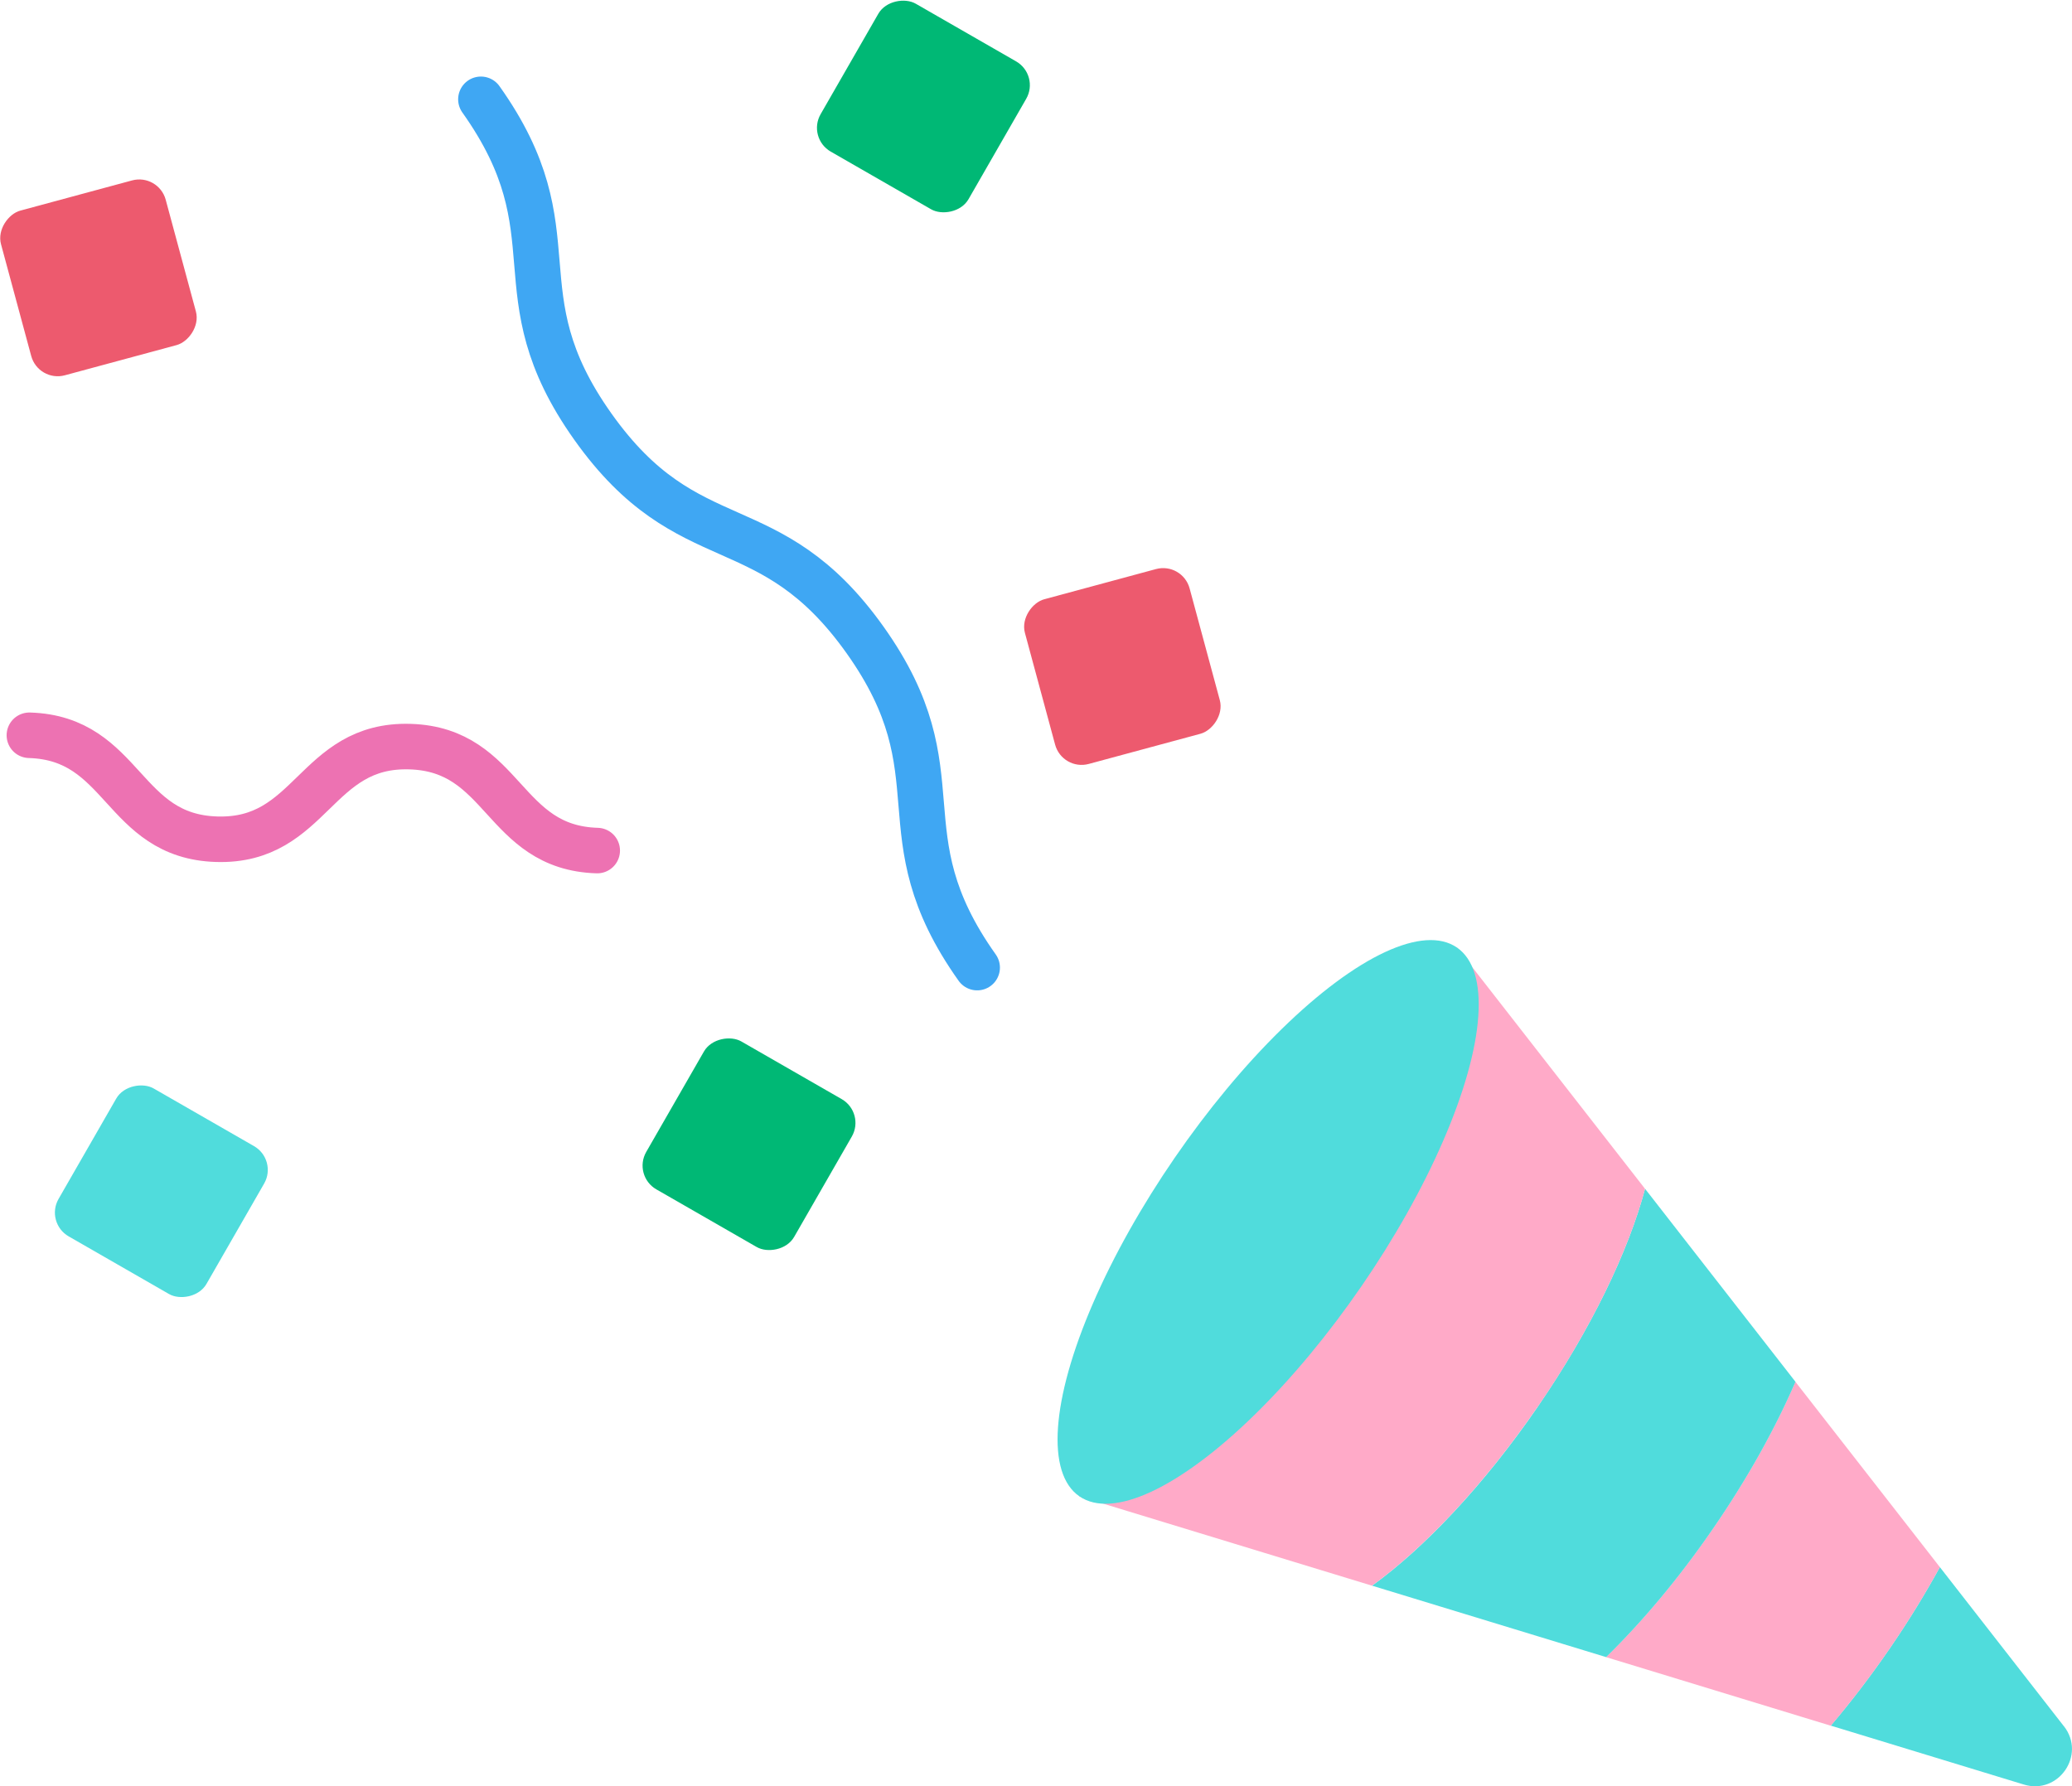 <?xml version="1.0" encoding="UTF-8"?><svg id="_レイヤー_2" xmlns="http://www.w3.org/2000/svg" viewBox="0 0 263.08 226.82"><defs><style>.cls-1{fill:#00b875;}.cls-2{fill:#ffaac8;}.cls-3{fill:#ed5a6e;}.cls-4{fill:#50dcdc;}.cls-5{stroke:#ed72b2;}.cls-5,.cls-6{fill:none;stroke-linecap:round;stroke-miterlimit:10;stroke-width:5.78px;}.cls-6{stroke:#3fa7f3;}</style></defs><g id="deco"><g><g><g><path class="cls-4" d="M262.06,219.2l-15.76-20.22c-1.87,3.41-4.01,6.91-6.42,10.41-2.41,3.5-4.91,6.76-7.43,9.72l24.52,7.48c4.4,1.34,7.92-3.77,5.09-7.4Z"/><path class="cls-2" d="M246.3,198.98l-18.34-23.53c-2.52,5.84-6.04,12.21-10.42,18.58-4.38,6.37-9.07,11.94-13.62,16.38l28.53,8.71c2.52-2.96,5.02-6.22,7.43-9.72,2.41-3.5,4.55-7,6.42-10.41Z"/><path class="cls-4" d="M195.21,178.67c-6.82,9.91-14.37,17.88-21,22.67l29.72,9.07c4.55-4.44,9.24-10,13.62-16.38,4.38-6.37,7.9-12.74,10.42-18.58l-19.1-24.51c-2.1,7.9-6.84,17.81-13.66,27.72Z"/><path class="cls-2" d="M195.21,178.67c6.82-9.91,11.55-19.82,13.66-27.72l-23.89-30.65-23.97,34.85-23.97,34.85,37.16,11.34c6.62-4.79,14.18-12.76,21-22.67Z"/></g><ellipse class="cls-4" cx="161.01" cy="155.15" rx="42.29" ry="14.39" transform="translate(-58.06 199.89) rotate(-55.48)"/></g><rect class="cls-1" x="84.27" y="134.47" width="21.66" height="21.66" rx="3.48" ry="3.48" transform="translate(-78.26 155.36) rotate(-60.12)"/><rect class="cls-4" x="9.65" y="140.43" width="21.66" height="21.66" rx="3.48" ry="3.48" transform="translate(-120.87 93.66) rotate(-60.12)"/><rect class="cls-1" x="106.42" y="2.69" width="21.66" height="21.66" rx="3.48" ry="3.48" transform="translate(47.11 108.45) rotate(-60.12)"/><rect class="cls-3" x="131.69" y="73.8" width="21.66" height="21.66" rx="3.48" ry="3.48" transform="translate(97.98 244.29) rotate(-105.12)"/><rect class="cls-3" x="1.66" y="24.45" width="21.66" height="21.66" rx="3.48" ry="3.48" transform="translate(-18.3 56.54) rotate(-105.12)"/><path class="cls-6" d="M124.07,122.86c-12.2-17.17-2.02-24.4-14.21-41.57-12.2-17.17-22.38-9.94-34.58-27.11-12.2-17.17-2.02-24.4-14.22-41.57"/><path class="cls-5" d="M75.83,108c-12.08-.36-11.71-12.84-23.78-13.2s-12.45,12.12-24.53,11.76-11.71-12.84-23.79-13.2"/></g></g></svg>